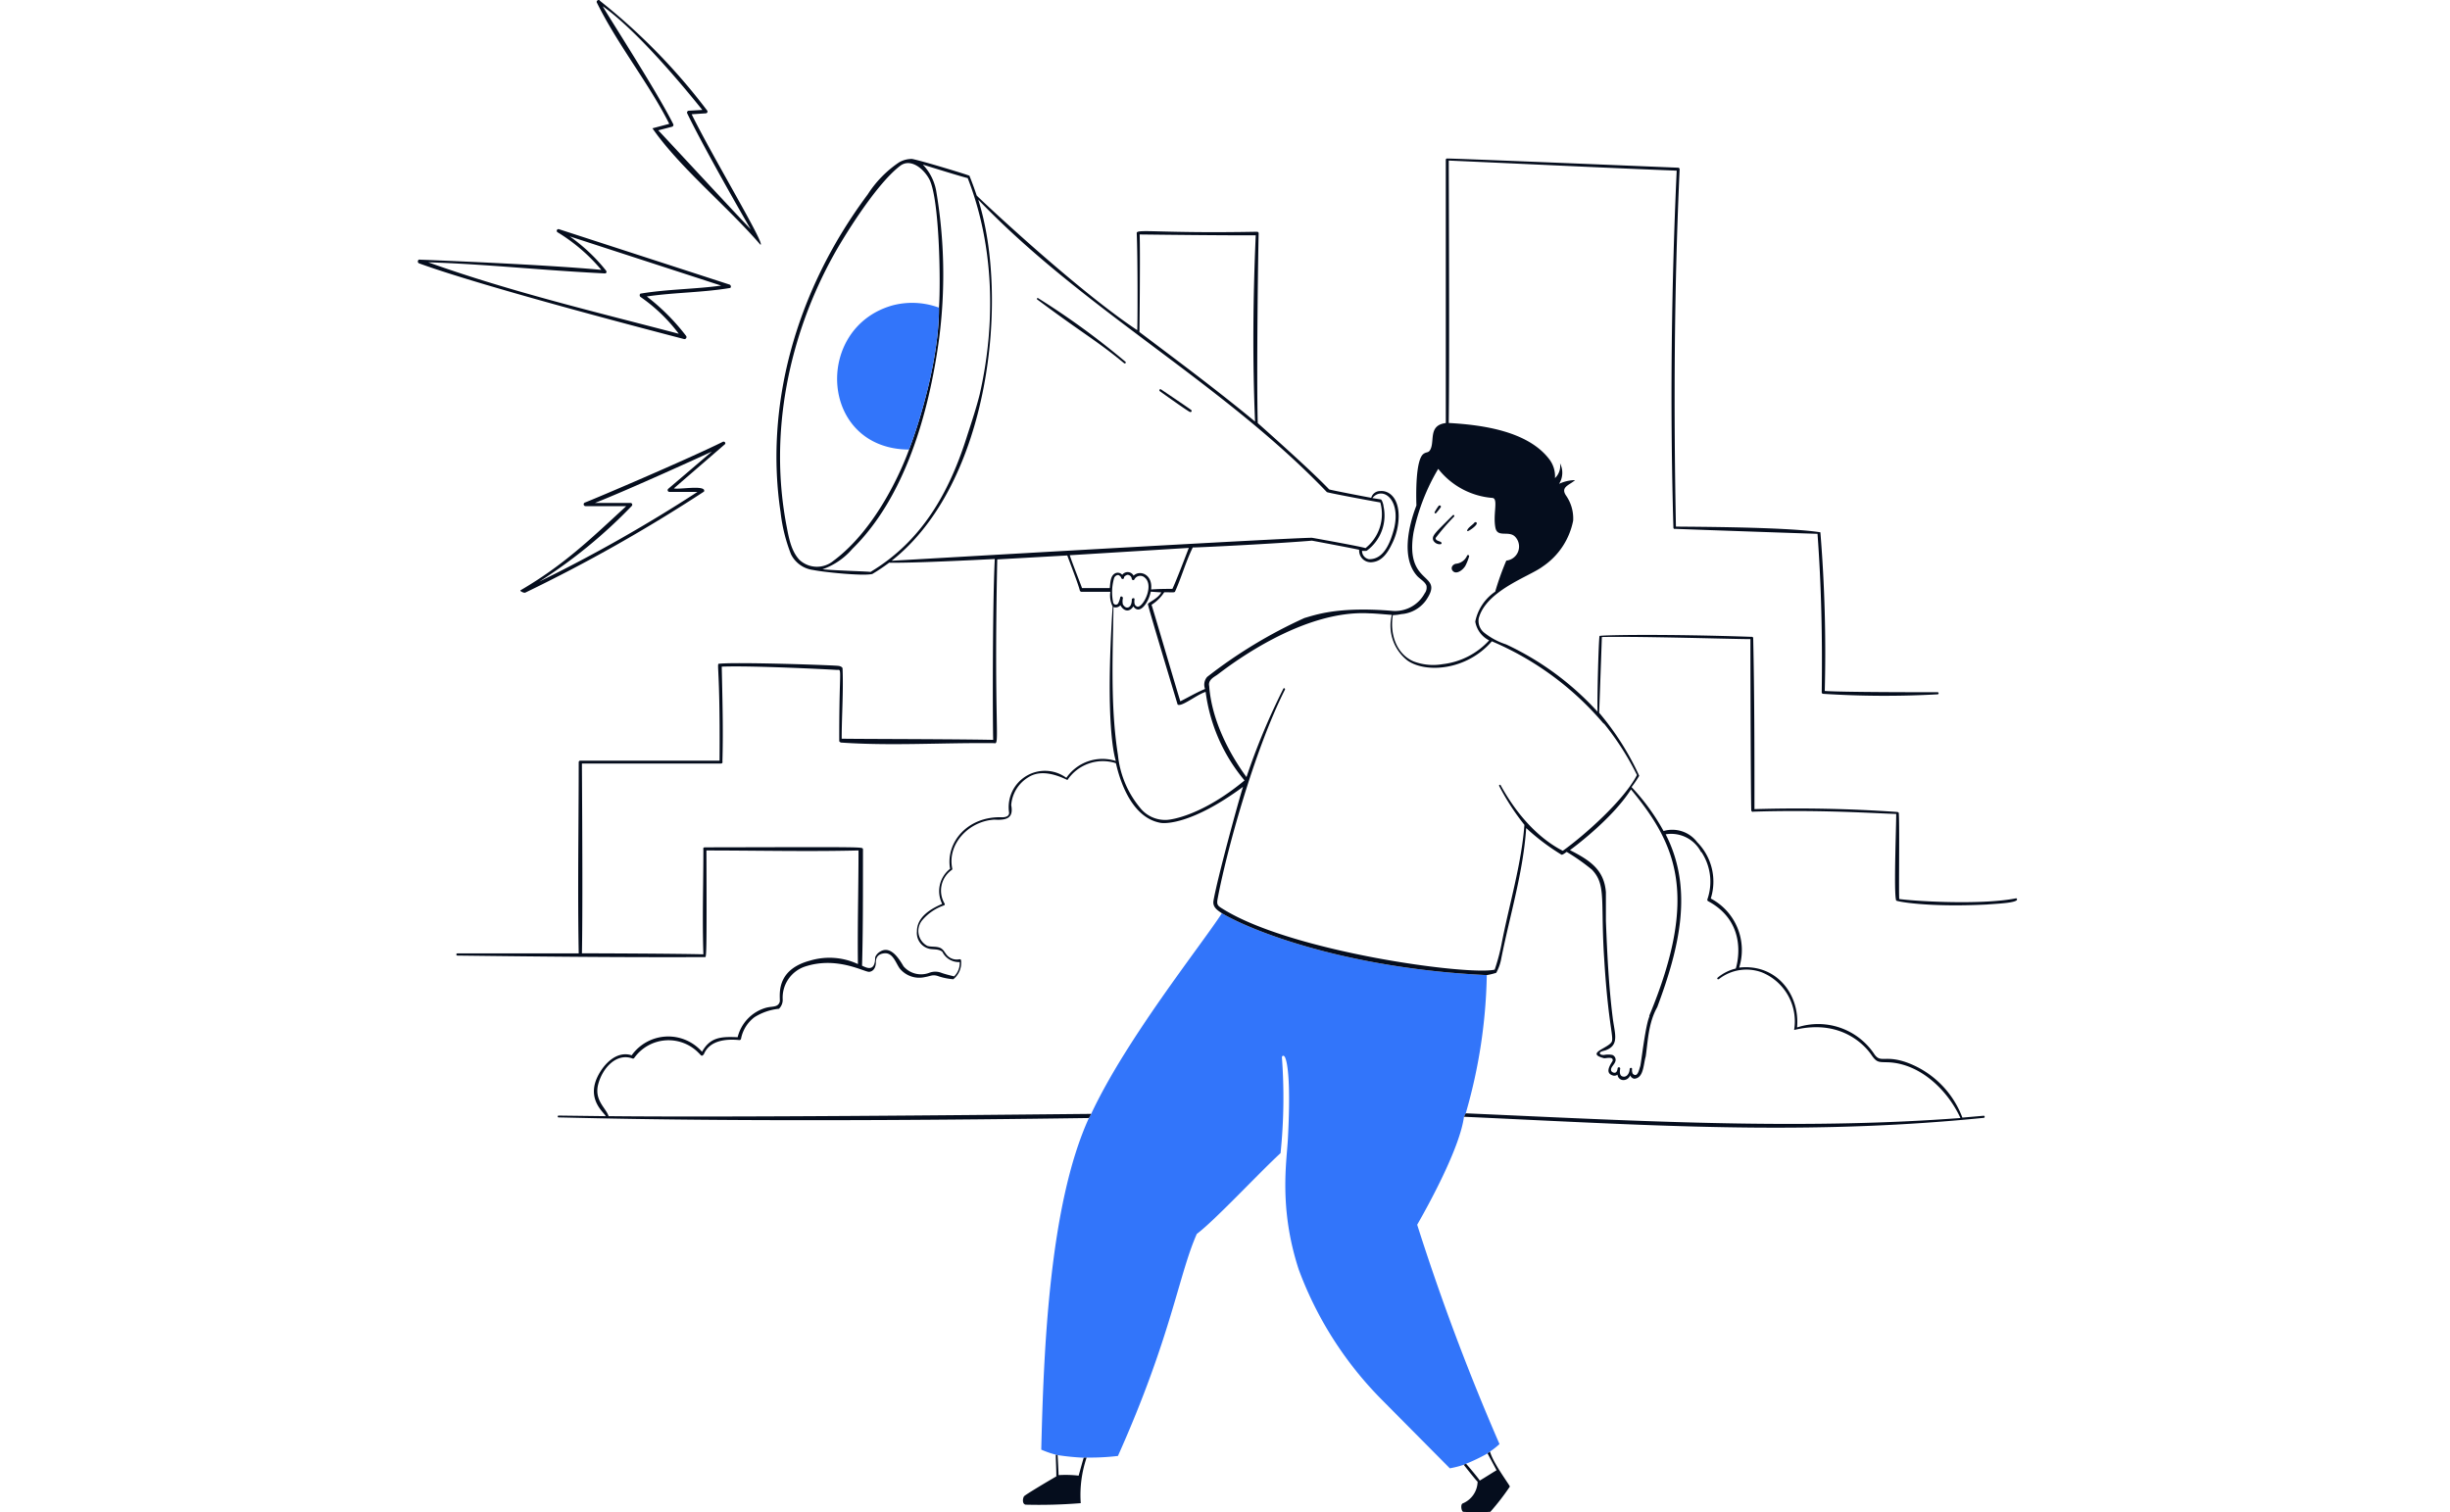 <svg xmlns="http://www.w3.org/2000/svg" fill="none" viewBox="0 0 324 200"><path fill="#3275FA" d="M144.002 147.866c-5.299 11.599-5.989 31.169-6.301 43.859q.936.41 1.926.667l.234.056q1.722.264 3.462.345l.378-.022a31 31 0 0 0 4.141-.212c7.069-15.806 8.015-23.932 10.43-29.365 2.394-1.792 8.305-8.148 11.076-10.686.433-4.209.493-8.448.178-12.668 0-.189.234-.356.412 0 .356.746.768 3.451.379 10.776-.156 3.028-1.214 9.15 1.425 17.265a48.15 48.15 0 0 0 10.786 17.031l9.206 9.284a13.6 13.6 0 0 0 1.837-.468l.3-.133q1.47-.59 2.85-1.37l.323-.244q.665-.45 1.257-.991a303 303 0 0 1-10.886-29.009c2.037-3.551 5.677-10.43 6.189-14.282l.234-.456a69.8 69.8 0 0 0 2.783-18.278c-18.488-.876-31.057-5.82-35.031-8.182-2.761 4.264-12.657 16.62-17.288 26.538z"/><path fill="#050D1D" fill-rule="evenodd" d="M266.649 118.802c-4.397.89-12.946.434-15.484.1-.035-.403-.027-2.374-.018-4.588.011-2.678.023-5.712-.038-6.766 0-.1-.166-.156-.166-.156a189 189 0 0 0-18.924-.379c0-7.48 0-15.05-.167-22.608a.2.2 0 0 0-.016-.08.18.18 0 0 0-.207-.098c-11.588-.4-20.036-.234-20.103-.111-.123.801-.323 8.304-.256 10.018a38.2 38.2 0 0 0-12.089-8.905 9.2 9.2 0 0 1-2.983-1.614 2.01 2.01 0 0 1-.646-1.826c.715-2.728 4.051-4.462 6.43-5.697.842-.438 1.565-.814 2.008-1.148a9.51 9.51 0 0 0 4.052-6.09 5.3 5.3 0 0 0-.958-3.339c-.541-.833-.035-1.161.585-1.563.209-.135.43-.278.629-.452a5.2 5.2 0 0 0-2.115.49 2.75 2.75 0 0 0 .122-2.716 2.23 2.23 0 0 1-.668 1.96 3.7 3.7 0 0 0-.768-2.517c-2.861-3.729-8.905-4.53-13.28-4.775.089-7.146.035-23.51.011-31.031-.007-1.852-.011-3.167-.011-3.677q4.86.217 9.724.441c6.785.312 13.582.623 20.42.895-.712 15.684-.89 31.468-.434 47.23a.169.169 0 0 0 .155.158.2.2 0 0 0 .079-.013c5.054.19 17.599.624 18.823.657.512 6.913.657 13.948.557 20.972.003.051.025.1.062.135a.2.2 0 0 0 .138.054c5.037.323 10.089.346 15.128.067.167 0 .178-.278 0-.278-2.549 0-12.501 0-14.927-.167.183-7-.01-14.004-.579-20.983-3.892-.625-13.964-.71-17.754-.743-.665-.005-1.137-.01-1.348-.014-.312-15.707-.234-31.502.49-47.265a.2.2 0 0 0-.189-.2l-3.706-.152h-.002c-8.129-.335-26.806-1.105-26.893-1.061a.167.167 0 0 0-.133.178v34.808c-1.6.198-1.688 1.225-1.773 2.221-.04.46-.078.913-.265 1.274-.156.293-.296.332-.475.382-.114.031-.244.067-.404.175-1.113.723-1.013 5.566-.968 6.846-1.114 2.883-1.982 7.046.111 9.34.127.138.288.27.453.403.309.252.629.513.76.854a1.25 1.25 0 0 1-.233 1.024 4.45 4.45 0 0 1-4.453 2.304c-6.466-.514-9.456.37-11.075.85l-.368.108a63.5 63.5 0 0 0-12.868 7.792 1.56 1.56 0 0 0-.279 1.592c-.747.306-1.494.703-2.221 1.089-.356.189-.707.375-1.051.547-.32-1.028-1.189-3.969-2.017-6.771v-.002c-.875-2.96-1.705-5.766-1.79-5.995a5.4 5.4 0 0 0 1.681-1.659c.298 0 .534.005.721.01.511.01.657.013.714-.11.388-.86.713-1.746 1.039-2.633.396-1.078.792-2.157 1.299-3.188 1.024 0 11.544-.535 15.762-.902 0 0 5.945 1.113 6.245 1.213a1.54 1.54 0 0 0 .5 1.25 1.54 1.54 0 0 0 1.292.375c1.247-.144 1.982-1.269 2.483-2.293a8.3 8.3 0 0 0 .946-3.762c0-2.56-1.358-3.429-2.405-3.34a1.215 1.215 0 0 0-1.224.89c-.757-.133-5.488-1.046-5.566-1.112-2.132-2.241-7.023-6.61-8.789-8.187-.409-.365-.65-.58-.65-.585-.178-6.312.055-23.176.122-25.102a.214.214 0 0 0-.2-.2c-6.381.122-10.362.02-12.749-.041-2.398-.062-3.186-.082-3.18.208.144 3.217.122 12.88.066 12.846-8.248-5.466-21.45-17.955-21.228-17.81a49 49 0 0 0-.957-2.605c0-.067-6.267-1.982-7.592-2.227a3.34 3.34 0 0 0-1.725.457 14.6 14.6 0 0 0-4.141 4.24c-9.862 13.225-13.569 28.442-11.521 42.022.213 1.908.677 3.78 1.38 5.566a3.8 3.8 0 0 0 2.961 2.082c1.113.245 6.512.835 7.792.523a25 25 0 0 0 2.227-1.492c3.118.063 11.43-.36 13.604-.471l.366-.019c-.323 6.234-.279 22.197-.212 23.922-3.164-.067-9.276-.094-13.946-.114-3.067-.013-5.512-.024-6.091-.042 0-1.169.038-2.38.075-3.603.059-1.921.118-3.872.037-5.736-.17-.265-.48-.288-.759-.308l-.043-.004c-2.504-.144-13.068-.478-15.461-.267h-.016c-.049 0-.086 0-.113.016-.084.05-.074.257-.034 1.102.067 1.404.218 4.57.163 11.706H76.734a.2.2 0 0 0-.142.058.2.2 0 0 0-.058.142c0 2.789-.018 5.586-.035 8.389-.035 5.621-.07 11.264.035 16.902h-16.03a.145.145 0 1 0 0 .289c10.865.134 21.785.245 32.693.201l.03.003c.188.034.246.045.193-14.107 2.224 0 4.447.019 6.673.037 4.461.037 8.934.074 13.442-.037 0 2.035-.024 4.07-.048 6.105-.035 2.974-.07 5.948-.03 8.923a8.9 8.9 0 0 0-6.301-.468c-4.134 1.091-4.06 3.893-4.03 5.037.006.199.009.348-.01.429-.176.543-.592.593-1.113.656a5 5 0 0 0-.657.112 5.37 5.37 0 0 0-3.796 3.907c-2.226-.1-3.629 0-4.709 1.926a5.94 5.94 0 0 0-4.766-2.016 5.95 5.95 0 0 0-4.54 2.483c-1.959-.645-3.695 1.113-4.541 2.883-1.158 2.469.19 4.042.826 4.784.147.171.255.298.287.381l-6.234-.078c-.156 0-.156.234 0 .245.302 0 .966.016 2.02.04 6.367.149 26.968.63 68.109.038l.3-.545c-.265 0-1.664.014-3.904.036-11.214.111-43.49.431-59.913.264-.109-.34-.334-.669-.578-1.024-.552-.806-1.197-1.747-.78-3.261.601-2.182 2.46-4.108 4.52-3.34a.2.2 0 0 0 .14-.004.2.2 0 0 0 .104-.096 5.567 5.567 0 0 1 8.572-.568c.051.044.095.093.135.138.144.16.245.273.488-.049.746-1.792 2.86-2.048 4.709-1.859a.224.224 0 0 0 .2-.155 4.65 4.65 0 0 1 1.781-2.872 7.5 7.5 0 0 1 3.239-1.114 1.65 1.65 0 0 0 .49-1.291 4.336 4.336 0 0 1 3.106-4.341c3.193-.994 6.017-.005 7.447.496.459.161.775.271.913.25.567-.089.801-.546.857-1.113v-.044c-.003-.361-.008-1.175 1.113-1.292.865-.091 1.291.69 1.666 1.377.132.242.257.472.393.649a3.34 3.34 0 0 0 3.34 1.113c.215-.034.389-.081.547-.123.405-.108.7-.187 1.301.045a8.4 8.4 0 0 0 1.881.367 2.75 2.75 0 0 0 1.024-2.482.164.164 0 0 0-.068-.129.2.2 0 0 0-.069-.03.2.2 0 0 0-.075.003 1.75 1.75 0 0 1-1.625-.512 3.4 3.4 0 0 1-.281-.37c-.192-.277-.375-.542-.743-.665-.276-.092-.564-.107-.845-.121-.261-.014-.516-.027-.747-.102a2.239 2.239 0 0 1-1.161-1.593 2.23 2.23 0 0 1 .56-1.891 6.55 6.55 0 0 1 2.817-1.881.166.166 0 0 0 .066-.223 3.342 3.342 0 0 1 .935-4.452.17.17 0 0 0 .068-.077.16.16 0 0 0 .01-.102c-.712-3.272 2.227-6.3 5.566-6.478 1.558.089 2.571-.145 2.226-1.915a4.71 4.71 0 0 1 2.293-3.707c1.603-1.012 3.629-.356 5.143.379a5.634 5.634 0 0 1 6.401-2.226c.007 0 .028.084.065.235.303 1.233 1.701 6.933 5.857 7.657.623.111 4.174.189 10.898-4.764-.613 1.914-3.407 12.144-3.908 15.083-.129.81.506 1.232 1.062 1.602l.052.034c3.974 2.362 16.543 7.306 35.031 8.182a10 10 0 0 0 1.246-.301 6.2 6.2 0 0 0 .624-1.669c.357-1.832.787-3.675 1.22-5.529.918-3.925 1.847-7.903 2.119-11.948a29.8 29.8 0 0 0 4.664 3.518c.109.054.411-.166.591-.297l.06-.043.039-.028c1.17.7 2.286 1.485 3.34 2.349 1.335 1.397 1.358 2.81 1.412 6.089.024 1.476.054 3.331.213 5.733.294 4.831.672 7.514.887 9.042.152 1.077.223 1.579.126 1.856-.124.315-.625.603-1.097.874-.844.485-1.594.916.084 1.352.06 0 .147-.011.245-.023.392-.049.975-.122.868.368l-.064.104c-.363.589-.977 1.582.198 1.855a.74.74 0 0 0 .512-.134.78.78 0 0 0 .735.713.972.972 0 0 0 .946-.623.69.69 0 0 0 .534.445c.956-.068 1.147-1.106 1.325-2.074.056-.306.111-.606.189-.865.058-.406.107-.823.157-1.245.207-1.753.426-3.61 1.368-5.278 2.905-7.792 4.842-15.584 1.113-22.864a4.45 4.45 0 0 1 4.687 2.36h.055a7.1 7.1 0 0 1 .779 6.233.21.21 0 0 0 .101.256c5.632 3.028 3.651 8.906 3.651 8.906a5.9 5.9 0 0 0-2.405 1.213c-.111.111 0 .278.178.178a5.9 5.9 0 0 1 5.666-.89 6.991 6.991 0 0 1 4.275 7.625c6.87-1.674 9.951 2.893 10.243 3.326l.009.013c.626.9.9.906 1.812.924l.414.011c4.164.189 7.792 3.618 9.518 7.369-19.483 1.466-39.064.574-58.599-.316q-3.411-.156-6.821-.307l-.234.456q3.96.183 7.799.368c21.062 1.007 39.738 1.901 60.927-.223.178 0 .178-.289 0-.278l-2.816.245a12.388 12.388 0 0 0-7.536-7.358c-1.312-.431-2.112-.417-2.679-.408-.622.01-.965.016-1.395-.572a8.907 8.907 0 0 0-10.253-3.584c.401-4.375-2.749-8.471-7.658-7.915a7.71 7.71 0 0 0-3.751-9.139 7.42 7.42 0 0 0-1.793-7.447 4.127 4.127 0 0 0-4.452-1.48 28.3 28.3 0 0 0-4.23-5.811q.552-.715 1.013-1.492a36.2 36.2 0 0 0-5.299-8.337s.334-9.217.356-10.019c3.437-.074 10.468.087 15.152.194 2.295.052 4.027.092 4.496.085 0 5.877.055 20.972.111 22.641a.216.216 0 0 0 .103.169q.045.026.098.029a.2.2 0 0 0 .099-.02c7.129-.223 13.243.057 16.626.212 1.002.046 1.764.081 2.242.089 0 .513-.024 1.5-.053 2.689-.081 3.295-.2 8.144.053 8.765 0 .101 4.008.924 12.011.524.154-.016.399-.032.693-.052 1.365-.09 3.795-.25 3.181-.772m-126.992 74.831c-.015-.434-.03-.841-.03-1.241l.234.056c.033.423.133 2.538.133 2.649a15 15 0 0 1 2.65.067c.007-.015.075-.262.166-.593.172-.623.425-1.545.513-1.778l.378-.022a15.4 15.4 0 0 0-.779 6.033 68 68 0 0 1-7.291.201c-.501-.112-.367-.902-.2-1.114.166-.211 3.272-2.059 4.263-2.627 0-.6-.019-1.133-.037-1.631m53.948.139-.034-.044.3-.133c.045 0 1.815 2.115 1.815 2.226.356-.212.823-.504 1.246-.768.423-.265.802-.501.98-.601l-1.191-2.227.323-.244c.278 1.059 1.439 2.797 2.12 3.818.3.448.507.758.507.812a32 32 0 0 1-2.583 3.34 32 32 0 0 1-3.562 0c-.256 0-.423-.98-.089-1.113a3.19 3.19 0 0 0 1.97-2.884c-.075 0-1.305-1.555-1.71-2.066zm-9.407-112.417q.563-.016 1.113-.133a4.45 4.45 0 0 0 3.239-1.781c1.232-1.776.705-2.285-.089-3.052-.914-.882-2.18-2.104-1.525-5.987a27.2 27.2 0 0 1 3.262-8.393 10.12 10.12 0 0 0 7.113 3.84c.522 0 .472.7.405 1.643-.051.705-.111 1.545.051 2.331.158.74.69.75 1.272.762.443.01.916.02 1.277.351a1.87 1.87 0 0 1-1.113 3.206 36 36 0 0 0-1.469 4.108 6.3 6.3 0 0 0-2.638 3.962 3.42 3.42 0 0 0 1.836 2.483 9.87 9.87 0 0 1-6.178 3.15 7.3 7.3 0 0 1-3.84-.379c-2.293-1.012-3.128-3.662-2.716-6.11m-32.393-1.447c.089.568 3.262 11.065 3.929 13.269.279.227 1.109-.268 1.976-.784.622-.37 1.262-.751 1.731-.886a22.76 22.76 0 0 0 5.143 11.711c-5.566 4.608-9.629 5.198-10.308 5.22a4.22 4.22 0 0 1-3.517-1.614 13 13 0 0 1-2.917-6.968c-.864-5.502-.751-11.228-.639-16.878q.028-1.35.049-2.691a.84.84 0 0 0 .913-.234c.579.98 1.314.801 1.714.145.846 1.224 2.026-.535 2.304-1.948 0 0 .936.078 1.392.089-.266.525-.883.916-1.313 1.19-.272.172-.47.297-.457.38m-3.161-3.529c0-.155.334-.345.467-.356a.58.58 0 0 1 .557.512c0 .178.267.267.345.1a.877.877 0 0 1 1.402-.222c1.303 1.113-.434 4.285-1.113 3.773l-.039-.027c-.133-.091-.309-.212-.228-.919 0-.189-.289-.156-.356 0 0 .88-.345 1.113-.612 1.113-.268 0-.446-.233-.568-.411a1.8 1.8 0 0 1 0-.835c0-.223-.312-.323-.356-.09a2.9 2.9 0 0 1-.29.813.365.365 0 0 1-.525.05.37.37 0 0 1-.109-.161 6.7 6.7 0 0 1 .111-3.25.62.62 0 0 1 .523-.423c.167 0 .401.278.401.311.033.29.401.29.39.022m6.4 1.503c-.801 0-1.77 0-2.816.078.234-2.037-1.525-2.616-2.315-1.825a.894.894 0 0 0-1.158-.392.9.9 0 0 0-.345.28.777.777 0 0 0-1.113-.078c-.4.329-.46.997-.519 1.657l-.016.169h-3.673c-.082-.239-.295-.791-.541-1.431-.421-1.093-.94-2.44-1.073-2.91l15.74-.969-.016.042c-.35.917-1.705 4.47-2.155 5.38m29.332-8.037c-.412 1.57-1.247 4.175-3.34 4.108a1.11 1.11 0 0 1-.912-1.113q.306.045.612 0a5.77 5.77 0 0 0 2.226-5.889c0-.211-.211-.88-.356-.902l-1.113-.178c1.258-1.591 3.785.056 2.883 3.974m-33.662-38.838.437.005c2.014.025 10.474.126 14.914.107-.357 8.148-.435 16.408-.09 24.634-4.339-3.598-8.968-7.082-13.559-10.538l-1.735-1.306c.011-.1.122-10.675.033-12.902m-44.971 43.057c-1.087-1.141-1.41-2.845-1.694-4.344l-.021-.108c-2.371-12.245.234-25.136 6.279-35.989.957-1.736 5.387-9.139 8.727-11.688 1.358-1.046 3.083.323 3.851 1.748 1.336 2.482 1.536 13.435 1.292 17.009.025 6.8-2.632 15.345-3.963 18.768-.802 2.226-4.141 10.363-10.019 14.726a3.404 3.404 0 0 1-4.452-.122m7.225 1.461c-1.445-.064-3.251-.143-4.198-.236a9.2 9.2 0 0 0 3.941-2.694C119.679 65.782 122.83 54.64 124.165 45a65.9 65.9 0 0 0-.367-19.803 6.8 6.8 0 0 0-1.759-3.429c.791.256 5.655 1.759 5.933 1.781 3.507 8.983 3.741 19.19 1.581 28.63-.433 1.722-.993 3.433-1.545 5.123l-.047.143c-2.371 7.614-6 14.092-12.846 18.2-.093-.03-1.008-.07-2.147-.12m4.941-1.36c13.024-10.22 15.585-34.82 11.455-47.766 6.958 7.281 15.044 13.345 23.119 19.4 8.049 6.036 16.087 12.064 22.988 19.282.089.089 5.899 1.18 7.068 1.37a5.761 5.761 0 0 1-1.959 6.044c-.49-.2-6.991-1.358-7.08-1.37-3.052.028-38.266 2.047-51.04 2.78zm-24.723 37.902a.19.19 0 0 0-.167.278c0 1.491-.017 3.006-.034 4.535-.035 3.095-.07 6.243.034 9.335-4.096-.1-14.927-.133-16.062-.133.107-5.186.042-17.102.012-22.506-.007-1.313-.012-2.241-.012-2.596h18.4a.188.188 0 0 0 .178-.267c.108-3.593.025-7.36-.057-11.085l-.032-1.46c4.04-.156 14.182.367 15.217.434q.064 0 .117-.004c.088-.004.154-.007.203.021.148.084.138.447.097 1.909-.038 1.347-.103 3.627-.094 7.48 0 .09.189.2.233.2 4.215.295 8.478.218 12.76.14 2.503-.045 5.013-.09 7.522-.062.374.125.365-.354.311-3.445-.058-3.26-.167-9.426.068-20.855l9.261-.523c.062.17.174.467.312.83.455 1.203 1.193 3.151 1.347 3.8a.255.255 0 0 0 .222.178h3.818a3.2 3.2 0 0 0 .301 1.938c-1.005 15.526.235 19.789.41 20.392l.013.045a5.81 5.81 0 0 0-6.545 2.227 4.79 4.79 0 0 0-5.33-.222 4.805 4.805 0 0 0-2.24 4.841c0 .479-.445.579-.857.601-4.631-.2-7.569 3.34-6.946 6.813a3.74 3.74 0 0 0-1.046 4.642c-1.548.667-3.34 1.736-3.34 3.628a2.14 2.14 0 0 0 1.803 2.338c.124.016.252.024.381.033.414.027.838.054 1.178.334a2.42 2.42 0 0 0 2.293 1.358 2.43 2.43 0 0 1-.735 1.893s-1.191-.278-1.714-.479a2.22 2.22 0 0 0-1.558 0 3.065 3.065 0 0 1-3.418-.846c-.657-1.113-1.837-2.994-3.339-1.781a1.5 1.5 0 0 0-.412.579c0 1.939-1.083 1.424-1.671 1.144l-.066-.031c.116-4.114.118-8.221.12-12.333l.003-3.084-.016-.038-.01-.025c-.099-.215-.668-.214-16.378-.18zm124.963 22.308c-.395.866-.77 3.506-1.01 5.201-.112.788-.194 1.372-.237 1.478q-.015.04-.033.096l-.042.141c-.137.466-.36 1.227-.904.72a1.1 1.1 0 0 1-.089-.623c0-.212-.29-.201-.323 0 0 .4-.234.968-.724 1.013-.684 0-.577-.716-.534-1.002l.011-.081a.1.1 0 0 0 0-.03.178.178 0 0 0-.345 0c0 .077-.078.845-.679.512-.256-.156-.223-.412-.1-.635.038-.069.097-.148.161-.235.142-.192.313-.421.351-.667a.7.7 0 0 0-.412-.734 2.75 2.75 0 0 0-1.113 0c-.167 0-.501 0-.557-.223-.045-.182.364-.29.605-.353l.088-.024.042-.013c1.579-.559 1.386-1.71 1.127-3.263-.055-.33-.114-.679-.159-1.044-.523-4.175-.734-8.494-.901-12.824V118c-.234-2.994-2.126-4.219-4.753-5.565 0 0 5.476-3.952 8.07-8.026 5.933 7.18 9.072 13.925 2.404 29.966zm-6.033-38.682a36.5 36.5 0 0 1 4.363 6.812c-1.736 3.34-6.912 7.948-9.807 10.019-1.224-.624-4.953-2.728-8.226-8.683-.067-.122-.256 0-.189.111a31.7 31.7 0 0 0 3.339 5.143c-.265 3.5-1.077 7.021-1.887 10.538-.381 1.651-.761 3.3-1.085 4.946a26 26 0 0 1-.957 3.662c-3.34.813-26.949-2.326-36.055-8.092-.59-.357-.724-.524-.59-1.258 1.113-6.011 4.764-19.458 8.905-27.684.067-.145-.145-.267-.211-.123a89 89 0 0 0-4.876 11.688c-2.137-2.905-4.597-7.402-4.931-12.044-.149-.7.44-1.076.929-1.39l.073-.046q.06-.04.293-.217c1.813-1.37 11.2-8.466 19.888-7.954.495 0 1.489.084 2.196.143.39.032.693.058.776.058a5.83 5.83 0 0 0 2.093 6.055c2.427 1.67 7.792 1.303 11.131-2.56a39.8 39.8 0 0 1 14.772 10.876z" clip-rule="evenodd"/><path fill="#3275FA" d="M124.177 40.692a10.2 10.2 0 0 0-6.19-.29c-10.474 3.006-9.584 18.99 2.227 19.057 1.331-3.422 3.988-11.966 3.963-18.767"/><path fill="#050D1D" d="M190.528 71.97a.15.15 0 0 0 .106-.102.15.15 0 0 0-.001-.077.14.14 0 0 0-.039-.065c-.211-.19-.745-.178-.745-.568a31 31 0 0 1 2.449-2.839c.1-.11-.056-.289-.167-.178-2.36 2.371-2.828 2.716-2.583 3.34a.97.97 0 0 0 .98.49m-.646-4.074q.347-.386.646-.812c.111-.156-.156-.356-.29-.156a6 6 0 0 0-.534.846q.003.03.02.057.016.026.041.044a.15.15 0 0 0 .117.021m4.263 2.327c.156 0 1.392-.857 1.114-1.113a.19.19 0 0 0-.268 0c-.155.267-.979.723-.968 1.113q.029.016.061.016a.1.1 0 0 0 .061-.016m-1.903 5.388c.423.311 1.191-.179 1.547-.78q.304-.594.49-1.235a.14.14 0 0 0 .007-.058.147.147 0 0 0-.105-.128.144.144 0 0 0-.18.108 1.79 1.79 0 0 1-1.503 1.046c-.601.19-.668.768-.256 1.047m-54.957-36.178a.104.104 0 0 0-.144.033.1.1 0 0 0-.014.08.1.1 0 0 0 .047.065c6.367 4.742 7.792 5.377 11.488 8.427.122.1.3-.067.178-.19a101 101 0 0 0-11.555-8.415m20.071 15.05c.155.067.322-.111.189-.245-.134-.134-3.34-2.293-4.007-2.738-.156-.112-.301.133-.145.245.645.467 3.595 2.57 3.963 2.738M88.507 16.38l-2.226.59c3.595 5.187 9.807 10.218 14.281 15.395.769.144-6.344-11.644-9.094-17.254l1.859-.123a.234.234 0 0 0 .167-.4A80.3 80.3 0 0 0 79.346.115c-.134-.278-.546 0-.412.234 2.75 5.577 6.846 10.62 9.573 16.03m4.375-1.837-1.781.1a.245.245 0 0 0-.212.367c2.227 4.631 8.037 14.739 8.404 15.329C96.1 26.999 88.04 18.26 87.05 17.237l1.836-.479a.246.246 0 0 0 .145-.345C86.804 11.96 80.203 1.786 79.713.829c5.21 3.707 12.278 12.623 13.169 13.714m-2.416 30.3a.268.268 0 0 0 .318-.284.27.27 0 0 0-.062-.15 28.3 28.3 0 0 0-5.187-5.199c3.629-.534 7.325-.512 10.953-1.113.245 0 .2-.39 0-.456l-22.563-7.325a.225.225 0 0 0-.178.412 23.3 23.3 0 0 1 5.777 4.965c-7.77-.735-23.822-1.347-23.955-1.347-.312-.111-.446.378-.134.49 8.86 3.228 32.482 9.34 35.031 10.007m-33.84-10.152c7.792.245 14.783 1.046 23.377 1.47.211 0 .256-.234.144-.368a23 23 0 0 0-4.809-4.53l20.037 6.511c-3.517.48-7.09.468-10.597 1.047-.223 0-.234.356-.067.456a22 22 0 0 1 5.054 4.865c-11.031-2.895-22.263-5.566-33.139-9.451m38.96 23.744c-4.641 2.304-16.852 7.502-18.222 8.025a.245.245 0 0 0 .067.48h5.388c-4.831 4.452-8.27 7.791-13.981 11.13-.156.09.456.39.623.312a210 210 0 0 0 23.643-13.369c.357-.946-3.34-.222-3.985-.423l6.68-5.777c.289-.19.01-.49-.212-.378m-7.224 6.222a.234.234 0 0 0 .167.4h3.707A198 198 0 0 1 71.31 76.925a66.2 66.2 0 0 0 12.245-10.018.235.235 0 0 0-.036-.345.23.23 0 0 0-.12-.045h-4.72c4.453-1.748 14.694-6.423 15.473-6.801z"/></svg>